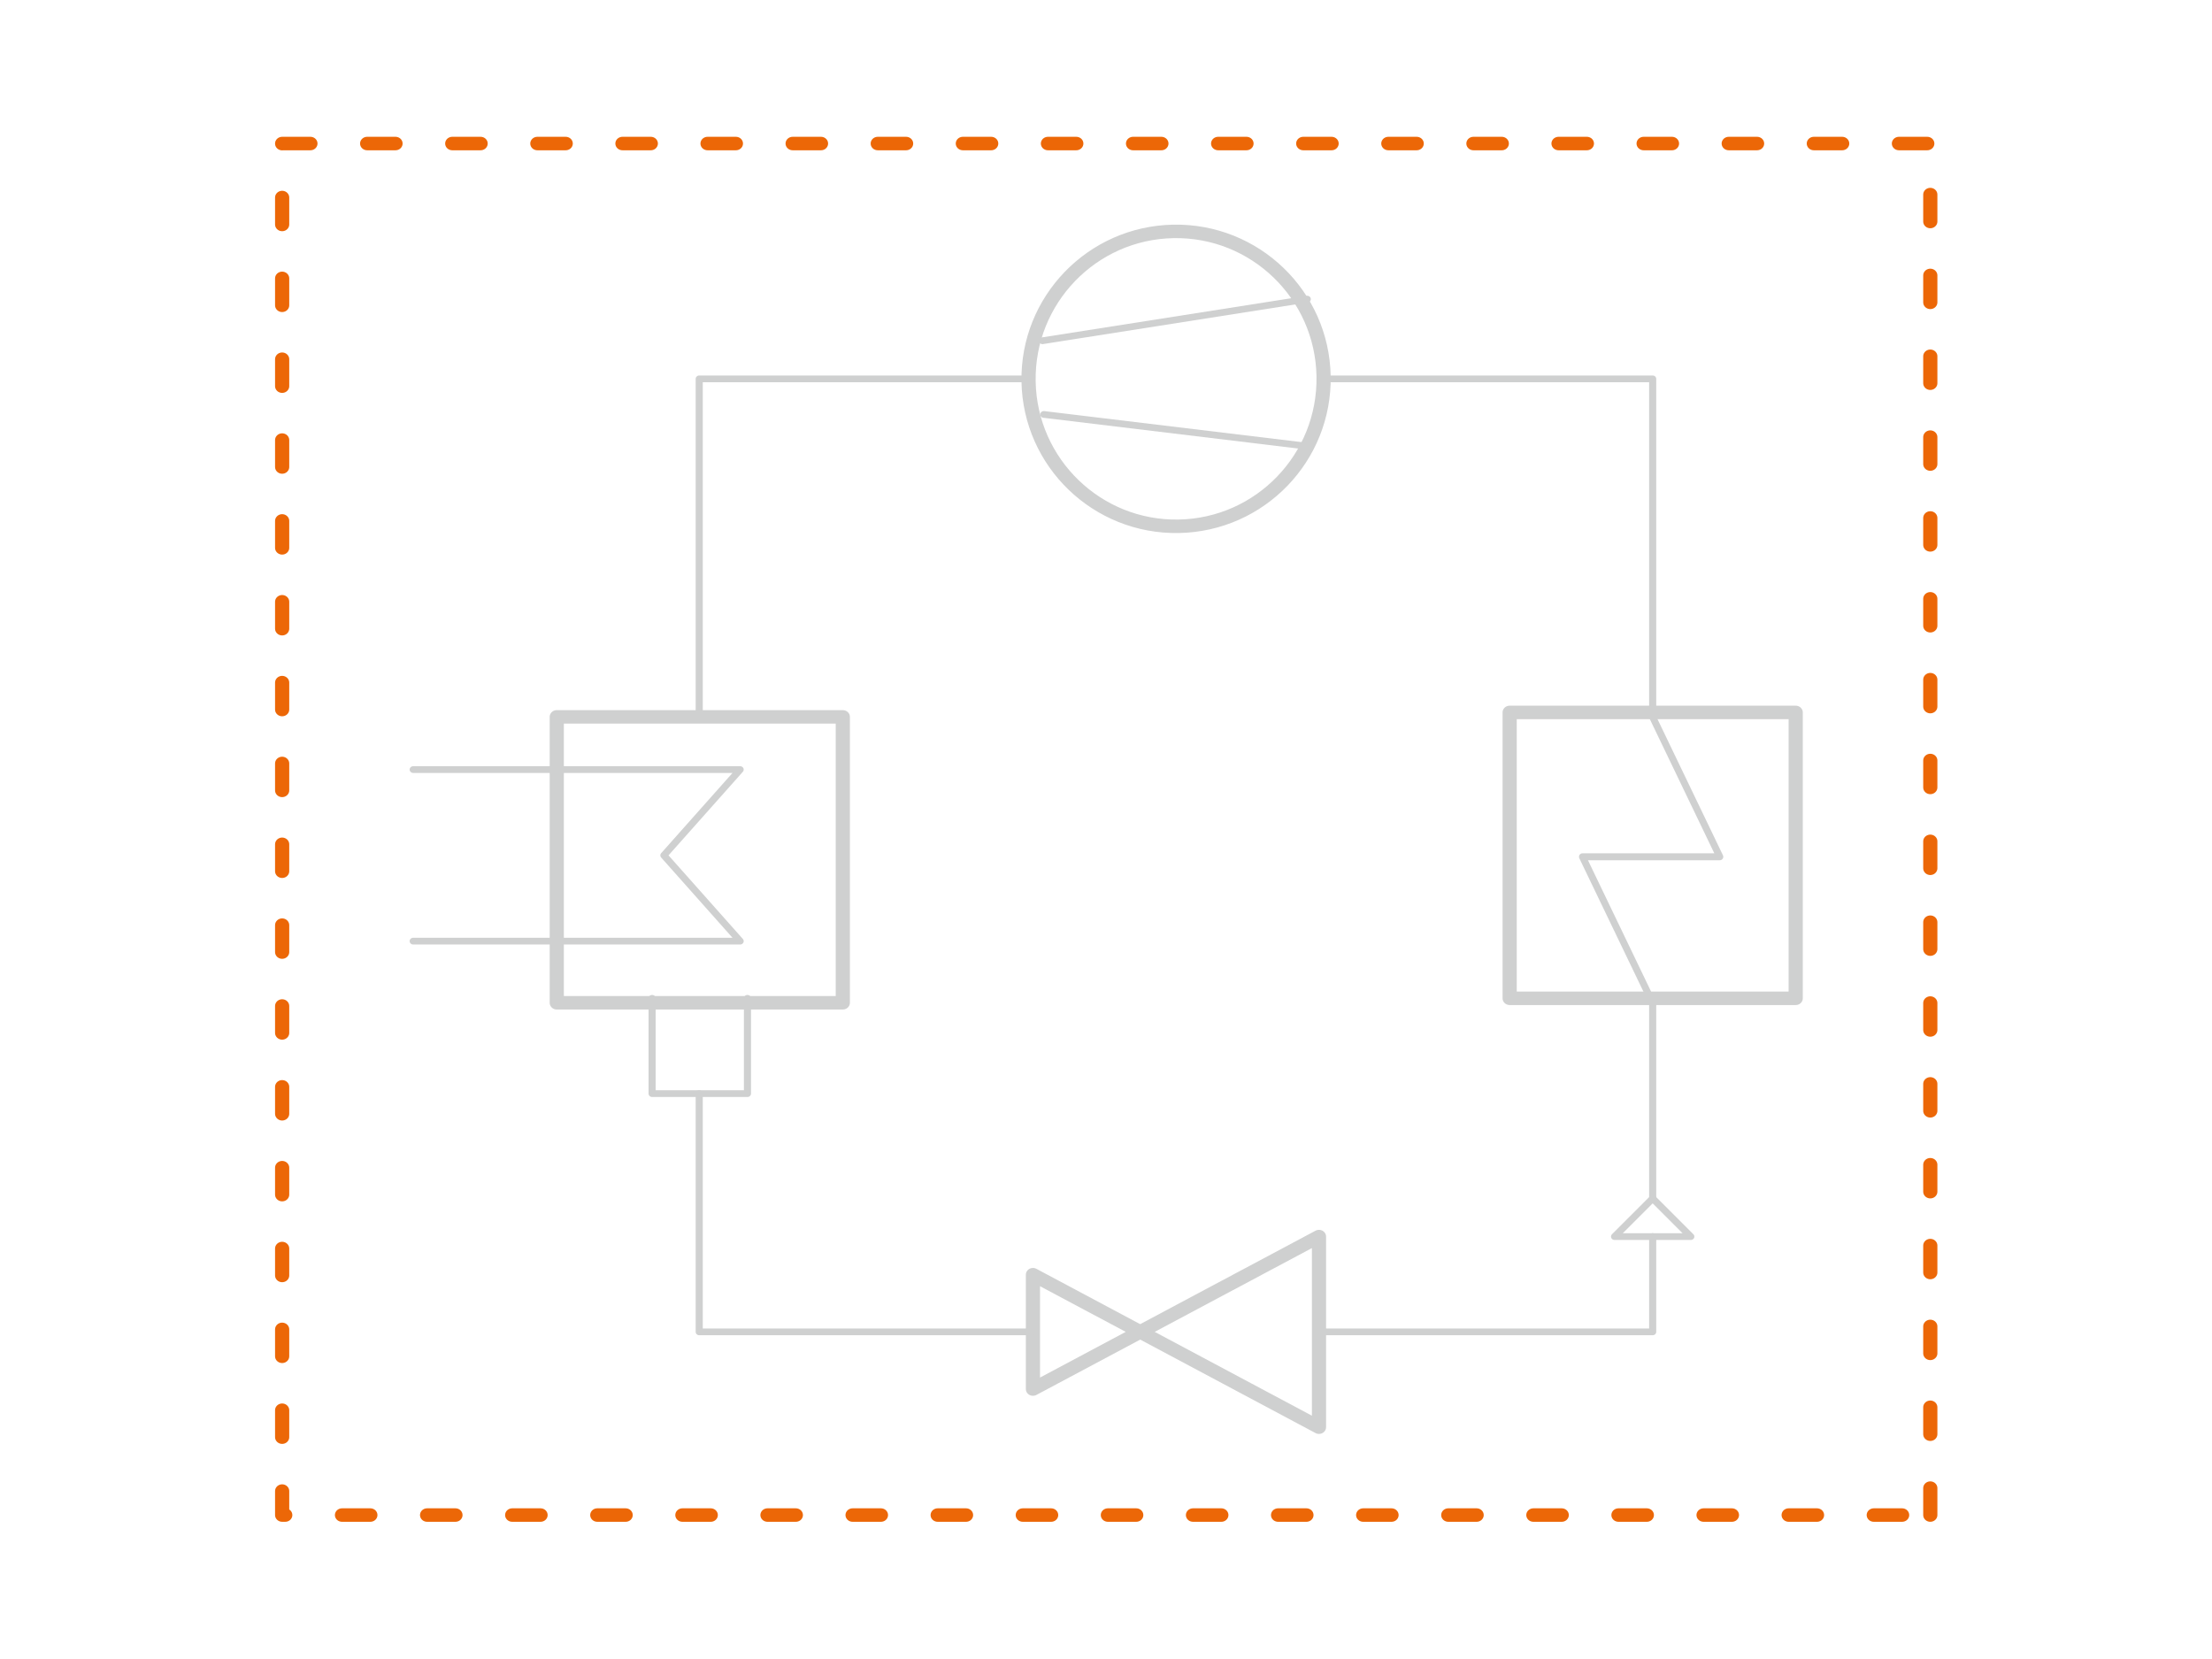<?xml version="1.0" encoding="UTF-8" standalone="no"?>
<svg
   inkscape:export-ydpi="1012"
   inkscape:export-xdpi="1012"
   sodipodi:docname="network_darkmode.svg"
   inkscape:version="1.3.2 (091e20e, 2023-11-25, custom)"
   id="svg8"
   version="1.1"
   viewBox="0 0 160 120"
   height="120mm"
   width="160mm"
   xmlns:inkscape="http://www.inkscape.org/namespaces/inkscape"
   xmlns:sodipodi="http://sodipodi.sourceforge.net/DTD/sodipodi-0.dtd"
   xmlns:xlink="http://www.w3.org/1999/xlink"
   xmlns="http://www.w3.org/2000/svg"
   xmlns:svg="http://www.w3.org/2000/svg"
   xmlns:rdf="http://www.w3.org/1999/02/22-rdf-syntax-ns#"
   xmlns:cc="http://creativecommons.org/ns#"
   xmlns:dc="http://purl.org/dc/elements/1.1/">
  <defs
     id="defs2">
    <linearGradient
       id="linearGradient2073"
       inkscape:collect="always">
      <stop
         id="stop2069"
         offset="0"
         style="stop-color:#000000;stop-opacity:1;" />
      <stop
         id="stop2071"
         offset="1"
         style="stop-color:#000000;stop-opacity:0;" />
    </linearGradient>
    <rect
       id="rect1009"
       height="0"
       width="12.5"
       y="-75"
       x="50" />
    <linearGradient
       gradientTransform="translate(0.292,-2.378)"
       gradientUnits="userSpaceOnUse"
       y2="204.982"
       x2="223.365"
       y1="204.982"
       x1="221.694"
       id="linearGradient2075"
       xlink:href="#linearGradient2073"
       inkscape:collect="always" />
  </defs>
  <sodipodi:namedview
     inkscape:window-maximized="1"
     inkscape:window-y="-12"
     inkscape:window-x="10068"
     inkscape:window-height="2054"
     inkscape:window-width="3840"
     inkscape:snap-to-guides="false"
     inkscape:guide-bbox="true"
     showguides="true"
     inkscape:bbox-nodes="false"
     inkscape:snap-grids="true"
     inkscape:snap-bbox="true"
     inkscape:snap-nodes="true"
     inkscape:object-paths="true"
     inkscape:snap-center="true"
     showgrid="true"
     inkscape:document-rotation="0"
     inkscape:current-layer="g1"
     inkscape:document-units="mm"
     inkscape:cy="188.62074"
     inkscape:cx="344.18423"
     inkscape:zoom="2.8284271"
     inkscape:pageshadow="2"
     inkscape:pageopacity="0.0"
     borderopacity="1.0"
     bordercolor="#666666"
     pagecolor="#cfd0d0"
     id="base"
     fit-margin-top="5"
     fit-margin-left="5"
     fit-margin-right="5"
     fit-margin-bottom="5"
     inkscape:pagecheckerboard="0"
     inkscape:snap-intersection-paths="true"
     inkscape:bbox-paths="false"
     inkscape:snap-object-midpoints="true"
     inkscape:showpageshadow="2"
     inkscape:deskcolor="#d1d1d1">
    <inkscape:grid
       spacingy="1"
       spacingx="1"
       units="cm"
       dotted="true"
       enabled="true"
       id="grid835"
       type="xygrid"
       originx="0"
       originy="0"
       visible="true" />
  </sodipodi:namedview>
  <g
     id="layer1"
     inkscape:groupmode="layer"
     inkscape:label="Ebene 1"
     transform="translate(-62,-32.639)">
    <g
       id="g1"
       transform="matrix(1.641,0,0,1.559,70.265,26.856)">
      <g
         id="g2"
         transform="translate(5.175,-0.929)"
         style="stroke:#cfd0d0">
        <path
           inkscape:connector-curvature="0"
           sodipodi:nodetypes="ccccc"
           style="fill:none;stroke:#cfd0d0;stroke-width:0.313;stroke-linecap:round;stroke-linejoin:round;stroke-miterlimit:4;stroke-dasharray:none;stroke-opacity:1"
           d="m 8.001,48.304 14.412,9e-6 -3.362,-3.98 3.362,-3.98 H 8.001"
           id="path984-0-9-9-9-5" />
        <path
           inkscape:connector-curvature="0"
           id="rect986-1-1-0-2-7"
           style="fill:none;fill-opacity:1;stroke:#cfd0d0;stroke-width:0.625;stroke-linecap:round;stroke-linejoin:round;stroke-miterlimit:4;stroke-dasharray:none;stroke-opacity:1"
           d="m 26.938,37.899 -8e-6,13.265 H 14.33 V 37.899 Z"
           sodipodi:nodetypes="ccccc" />
        <path
           inkscape:connector-curvature="0"
           style="fill:none;fill-opacity:1;stroke:#cfd0d0;stroke-width:0.313;stroke-linecap:round;stroke-linejoin:round;stroke-miterlimit:4;stroke-dasharray:none;stroke-opacity:1"
           d="m 22.735,50.957 v 4.422 l -4.203,9e-6 v -4.422"
           id="path987-2-9-5"
           sodipodi:nodetypes="cccc" />
        <path
           inkscape:connector-curvature="0"
           style="fill:none;fill-opacity:1;stroke:#cfd0d0;stroke-width:0.625;stroke-linecap:round;stroke-linejoin:round;stroke-miterlimit:4;stroke-dasharray:none;stroke-opacity:1"
           d="M 47.927,70.855 V 62.012 L 35.319,69.086 V 63.78 Z"
           id="path1057-2-6-6-9-0"
           sodipodi:nodetypes="ccccc" />
        <path
           inkscape:connector-curvature="0"
           sodipodi:nodetypes="ccc"
           style="fill:none;stroke:#cfd0d0;stroke-width:0.313;stroke-linecap:round;stroke-linejoin:round;stroke-miterlimit:4;stroke-dasharray:none;stroke-opacity:1"
           d="M 35.121,22.216 H 20.609 v 15.682"
           id="path984-0-9-9-9-7-0-1-5-0-8-7" />
        <path
           inkscape:connector-curvature="0"
           sodipodi:nodetypes="ccc"
           style="fill:none;stroke:#cfd0d0;stroke-width:0.313;stroke-linecap:round;stroke-linejoin:round;stroke-miterlimit:4;stroke-dasharray:none;stroke-opacity:1"
           d="M 20.609,55.379 V 66.433 H 35.319"
           id="path984-0-9-9-9-7-0-1-5-0-8-4-8" />
        <path
           inkscape:connector-curvature="0"
           sodipodi:nodetypes="ccc"
           style="fill:none;stroke:#cfd0d0;stroke-width:0.313;stroke-linecap:round;stroke-linejoin:round;stroke-miterlimit:4;stroke-dasharray:none;stroke-opacity:1"
           d="m 48.125,22.217 c 1.399,-0.003 11.558,-0.002 14.511,-8.76e-4 l -9e-6,15.476"
           id="path984-0-9-9-9-7-6-3" />
        <ellipse
           style="color:#000000;clip-rule:nonzero;display:inline;overflow:visible;visibility:visible;isolation:auto;mix-blend-mode:normal;color-interpolation:sRGB;color-interpolation-filters:linearRGB;solid-color:#000000;solid-opacity:1;fill:none;fill-opacity:1;fill-rule:nonzero;stroke:#cfd0d0;stroke-width:0.625;stroke-linecap:round;stroke-linejoin:round;stroke-miterlimit:4;stroke-dasharray:none;stroke-dashoffset:0;stroke-opacity:1;color-rendering:auto;image-rendering:auto;shape-rendering:auto;text-rendering:auto;enable-background:accumulate"
           id="path4405-2-2-4"
           cx="41.237"
           cy="22.999"
           transform="matrix(1,-0.019,0.017,1,0,0)"
           rx="6.502"
           ry="6.841" />
        <path
           style="fill:none;fill-opacity:1;fill-rule:evenodd;stroke:#cfd0d0;stroke-width:0.313;stroke-linecap:round;stroke-linejoin:round;stroke-miterlimit:4;stroke-dasharray:none;stroke-opacity:1"
           d="M 35.739,20.448 47.411,18.517"
           id="path4585-2-9"
           inkscape:connector-curvature="0"
           sodipodi:nodetypes="cc" />
        <path
           style="fill:none;fill-opacity:1;fill-rule:evenodd;stroke:#cfd0d0;stroke-width:0.313;stroke-linecap:round;stroke-linejoin:round;stroke-miterlimit:4;stroke-dasharray:none;stroke-opacity:1"
           d="M 47.528,25.356 35.797,23.867"
           id="path4587-8-2"
           inkscape:connector-curvature="0"
           sodipodi:nodetypes="cc" />
        <g
           transform="matrix(-0.841,0,0,-0.884,185.873,213.234)"
           id="g1624-4-7-0-3-8-3-8"
           inkscape:export-xdpi="1012"
           inkscape:export-ydpi="1012"
           style="fill:none;fill-opacity:1;stroke:#cfd0d0;stroke-width:0.363;stroke-linecap:round;stroke-linejoin:round;stroke-miterlimit:4;stroke-dasharray:none;stroke-opacity:1">
          <path
             inkscape:connector-curvature="0"
             style="fill:none;fill-opacity:1;stroke:#cfd0d0;stroke-width:0.363;stroke-linecap:round;stroke-linejoin:round;stroke-miterlimit:4;stroke-dasharray:none;stroke-opacity:1"
             d="m 146.617,198.5 -3.6,-7.5 h 7.2 l -3.6,-7.5"
             id="path960-8-0-25-4-8-6-6-6-7"
             sodipodi:nodetypes="cccc" />
        </g>
        <path
           inkscape:connector-curvature="0"
           style="fill:none;fill-opacity:1;stroke:#cfd0d0;stroke-width:0.625;stroke-linecap:round;stroke-linejoin:round;stroke-miterlimit:4;stroke-dasharray:none;stroke-opacity:1"
           d="M 56.332,37.692 V 50.957 H 68.94 V 37.692 Z"
           id="path1057-2-7-1-9-6"
           sodipodi:nodetypes="ccccc" />
        <path
           inkscape:connector-curvature="0"
           sodipodi:nodetypes="ccc"
           style="fill:none;stroke:#cfd0d0;stroke-width:0.313;stroke-linecap:round;stroke-linejoin:round;stroke-miterlimit:4;stroke-dasharray:none;stroke-opacity:1"
           d="m 47.927,66.433 h 14.709 v -4.422"
           id="path984-0-9-9-9-7-6-9-2" />
        <path
           style="fill:none;fill-opacity:1;fill-rule:evenodd;stroke:#cfd0d0;stroke-width:0.313;stroke-linecap:round;stroke-linejoin:round;stroke-miterlimit:4;stroke-dasharray:none;stroke-opacity:1"
           d="m 60.955,62.012 1.681,-1.769 1.681,1.769 z"
           id="path4652-12-9-60-5-4-2-9"
           inkscape:connector-curvature="0"
           sodipodi:nodetypes="cccc" />
        <path
           inkscape:connector-curvature="0"
           sodipodi:nodetypes="cc"
           style="fill:none;stroke:#cfd0d0;stroke-width:0.313;stroke-linecap:round;stroke-linejoin:round;stroke-miterlimit:4;stroke-dasharray:none;stroke-opacity:1"
           d="M 62.636,60.243 V 50.957"
           id="path984-0-9-9-9-7-0-1-5-0-8-4-7-7" />
      </g>
      <path
         inkscape:connector-curvature="0"
         sodipodi:nodetypes="ccccc"
         style="fill:none;stroke:#ec6707;stroke-width:0.625;stroke-linecap:round;stroke-linejoin:round;stroke-miterlimit:4;stroke-dasharray:1.25, 2.501;stroke-dashoffset:0;stroke-opacity:1"
         d="M 80.048,74.003 V 10.369 H 7.4 V 74.003 H 80.048"
         id="path984-0-9-9-9-7-0-1-5-0-8-8" />
    </g>
  </g>
</svg>
